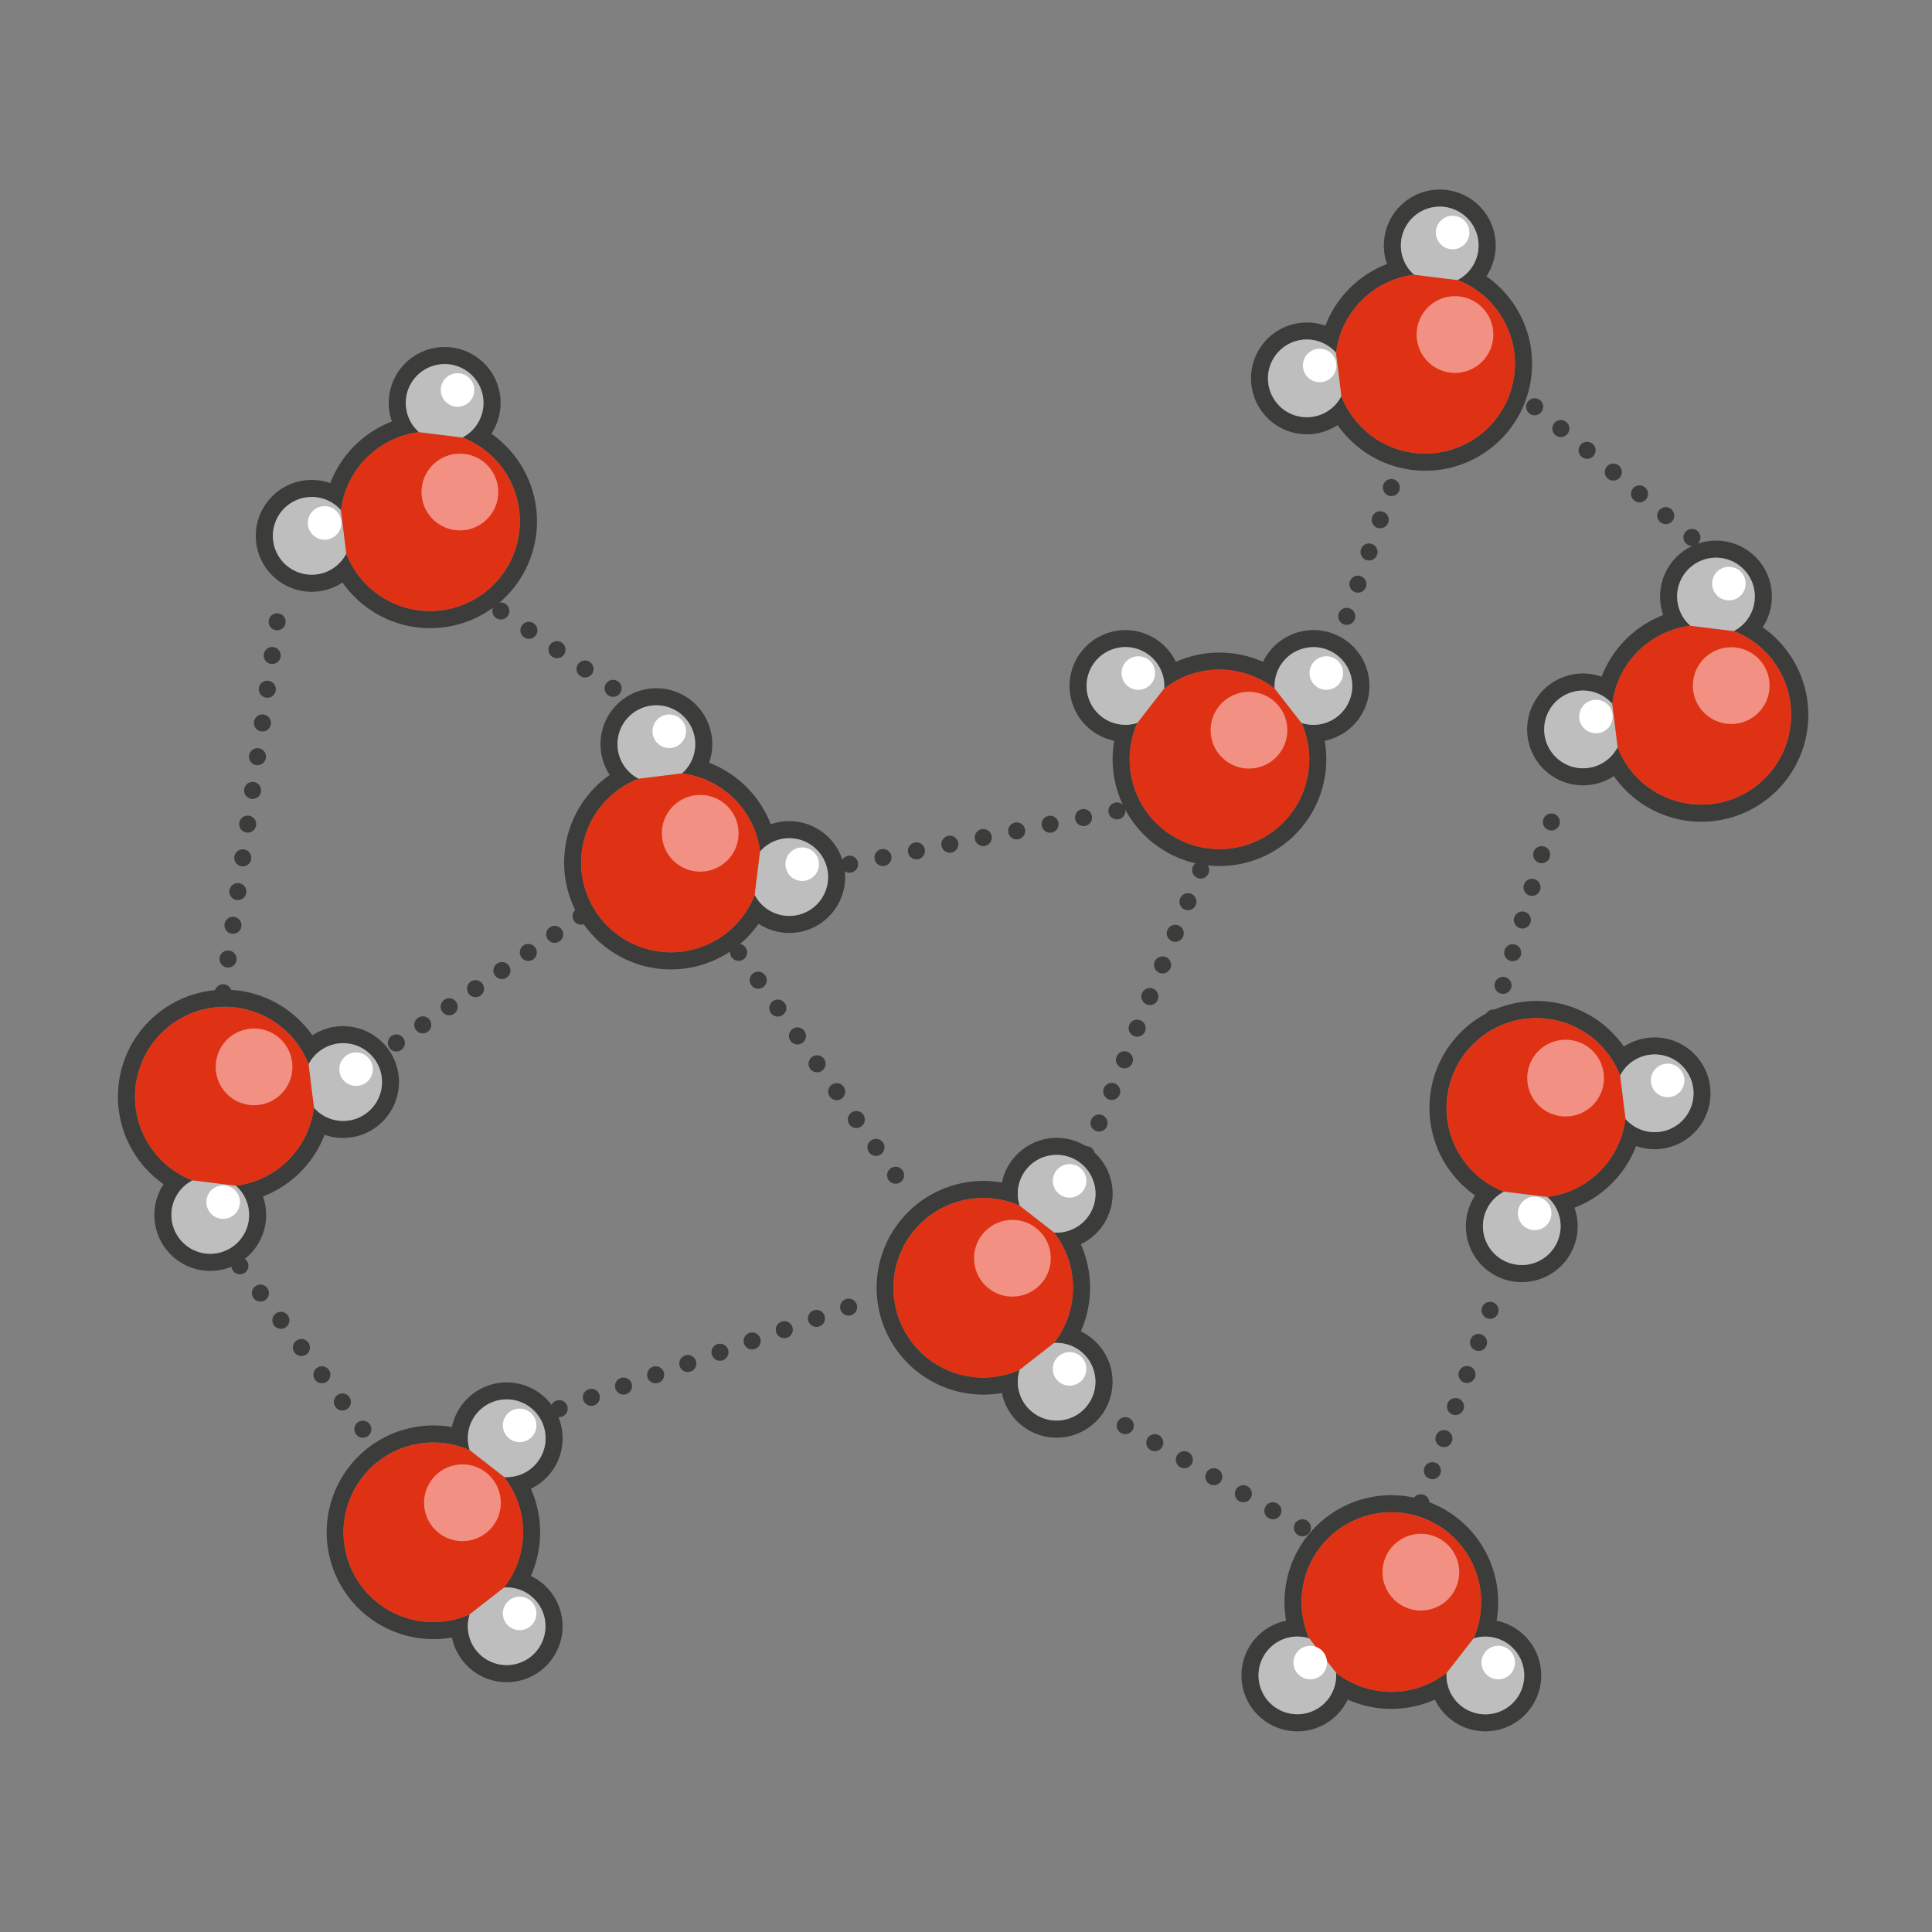 <svg id="Layer_1" data-name="Layer 1" xmlns="http://www.w3.org/2000/svg" viewBox="0 0 56.693 56.693"><rect x="0" y="0" width="56.693" height="56.693" fill="#808080" stroke="none"/><defs><style>.cls-1{fill:#3c3c3b;}.cls-2{fill:#bebebe;}.cls-3{fill:#df3214;}.cls-4,.cls-7,.cls-8,.cls-9{fill:none;}.cls-5{fill:#fff;}.cls-6{fill:#f29183;}.cls-7,.cls-8,.cls-9{stroke:#3c3c3b;stroke-linecap:round;stroke-linejoin:round;stroke-width:0.5px;}.cls-8{stroke-dasharray:0 0.939;}.cls-9{stroke-dasharray:0 1;}</style></defs><title>Large_water</title><path class="cls-1" d="M38.542,18.988a1.14,1.14,0,1,1-.349,2.226l0.0 0a2.635,2.635,0,1,1-4.818-.001l.001-.002A1.139,1.139,0,1,1,34.165,20.129c0,.025-.001.05-.002.075l0.0.003.002-.002a2.636,2.636,0,0,1,3.237,0l.002.002 0-.002q-.002-.037-.002-.075a1.14,1.14,0,0,1,1.14-1.14m0-.5a1.642,1.642,0,0,0-1.479.931,3.154,3.154,0,0,0-2.559,0,1.64,1.64,0,1,0-1.808,2.316,3.135,3.135,0,1,0,6.176,0,1.64,1.64,0,0,0-.329-3.247Z"/><path class="cls-2" d="M33.39,21.209a1.14,1.14,0,1,1,.775-1.081q0,.038-.002.075Z"/><path class="cls-3" d="M38.193,21.214a2.635,2.635,0,1,1-4.818-.001l.79-1.01a2.636,2.636,0,0,1,3.237,0Z"/><path class="cls-2" d="M37.404,20.204q-.002-.037-.002-.075a1.139,1.139,0,1,1,.79,1.086Z"/><circle class="cls-4" cx="33.025" cy="20.129" r="1.147"/><circle class="cls-5" cx="33.403" cy="19.75" r="0.492"/><circle class="cls-4" cx="38.542" cy="20.129" r="1.147"/><circle class="cls-5" cx="38.92" cy="19.75" r="0.492"/><circle class="cls-4" cx="35.783" cy="22.294" r="2.625"/><circle class="cls-6" cx="36.65" cy="21.427" r="1.126"/><path class="cls-1" d="M6.596,29.544a2.638,2.638,0,0,1,2.46,1.689l0.0.002a1.138,1.138,0,1,1,.208,1.324q-.027-.027-.051-.055l-.002-.002 0.0.003a2.636,2.636,0,0,1-2.289,2.289l-.003-0.0.001.002q.028.025.055.051a1.139,1.139,0,1,1-1.327-.208H5.648a2.636,2.636,0,0,1,.948-5.095m0-.5a3.135,3.135,0,0,0-2.217,5.352,3.154,3.154,0,0,0,.421.354,1.64,1.64,0,1,0,2.916.359,3.154,3.154,0,0,0,1.809-1.809,1.64,1.64,0,1,0-.359-2.918,3.156,3.156,0,0,0-.354-.421,3.115,3.115,0,0,0-2.217-.918Z"/><path class="cls-2" d="M9.048,31.246a1.14,1.14,0,1,1,.216,1.312Q9.238,32.532,9.213,32.504Z"/><path class="cls-3" d="M5.648,34.639a2.635,2.635,0,1,1,3.408-3.406l.155,1.273A2.636,2.636,0,0,1,6.922,34.794Z"/><path class="cls-2" d="M6.921,34.796q.028.025.055.051a1.139,1.139,0,1,1-1.326-.209Z"/><circle class="cls-4" cx="10.07" cy="31.752" r="1.147"/><circle class="cls-5" cx="10.449" cy="31.374" r="0.492"/><circle class="cls-4" cx="6.169" cy="35.653" r="1.147"/><circle class="cls-5" cx="6.548" cy="35.275" r="0.492"/><circle class="cls-4" cx="6.589" cy="32.172" r="2.625"/><circle class="cls-6" cx="7.455" cy="31.306" r="1.126"/><path class="cls-1" d="M31.007,33.89a1.14,1.14,0,0,1,0,2.28c-.025,0-.05-.001-.075-.002l-.003 0.0.002.002a2.636,2.636,0,0,1,0,3.237l-.002.002.002 0q.037-.002.075-.002a1.139,1.139,0,1,1-1.086.791l-0.0 0a2.635,2.635,0,1,1,.001-4.818l.002.001A1.135,1.135,0,0,1,31.007,33.89m0-.5A1.643,1.643,0,0,0,29.4,34.701a3.135,3.135,0,1,0,0,6.176,1.64,1.64,0,1,0,2.316-1.808,3.154,3.154,0,0,0,0-2.559A1.64,1.64,0,0,0,31.007,33.39Z"/><path class="cls-2" d="M29.926,35.395a1.14,1.14,0,1,1,1.081.775q-.038,0-.075-.002Z"/><path class="cls-3" d="M29.921,40.198a2.635,2.635,0,1,1,.001-4.818l1.01.79a2.636,2.636,0,0,1,0,3.237Z"/><path class="cls-2" d="M30.932,39.409q.037-.002.075-.002a1.139,1.139,0,1,1-1.086.79Z"/><circle class="cls-4" cx="31.007" cy="35.03" r="1.147"/><circle class="cls-5" cx="31.386" cy="34.652" r="0.492"/><circle class="cls-4" cx="31.007" cy="40.547" r="1.147"/><circle class="cls-5" cx="31.386" cy="40.169" r="0.492"/><circle class="cls-4" cx="28.842" cy="37.789" r="2.625"/><circle class="cls-6" cx="29.708" cy="36.922" r="1.126"/><path class="cls-1" d="M14.869,41.065a1.14,1.14,0,1,1,0,2.28c-.025,0-.05-.001-.075-.002l-.003 0.0.002.002a2.636,2.636,0,0,1,0,3.237l-.002.002.002 0q.037-.002.075-.002a1.139,1.139,0,1,1-1.086.791l-0.0 0a2.635,2.635,0,1,1,.001-4.818l.002.001A1.135,1.135,0,0,1,14.869,41.065m0-.5a1.643,1.643,0,0,0-1.607,1.311,3.135,3.135,0,1,0,0,6.176,1.64,1.64,0,1,0,2.316-1.808,3.155,3.155,0,0,0,0-2.559,1.64,1.64,0,0,0-.709-3.119Z"/><path class="cls-2" d="M13.789,42.57a1.14,1.14,0,1,1,1.081.775q-.038,0-.075-.002Z"/><path class="cls-3" d="M13.784,47.373a2.635,2.635,0,1,1,.001-4.818l1.01.79a2.636,2.636,0,0,1,0,3.237Z"/><path class="cls-2" d="M14.794,46.584q.037-.002.075-.002a1.139,1.139,0,1,1-1.086.79Z"/><circle class="cls-4" cx="14.869" cy="42.205" r="1.147"/><circle class="cls-5" cx="15.248" cy="41.827" r="0.492"/><circle class="cls-4" cx="14.869" cy="47.722" r="1.147"/><circle class="cls-5" cx="15.248" cy="47.344" r="0.492"/><circle class="cls-4" cx="12.704" cy="44.964" r="2.625"/><circle class="cls-6" cx="13.57" cy="44.097" r="1.126"/><path class="cls-1" d="M13.048,10.682a1.141,1.141,0,0,1,.521,2.155h0a2.635,2.635,0,1,1-3.408,3.406l-0-.002a1.138,1.138,0,1,1-.208-1.324q.027.027.051.055l.002.002-0-.003a2.636,2.636,0,0,1,2.289-2.289l.003 0-.001-.002q-.028-.025-.055-.051a1.14,1.14,0,0,1,.806-1.946m0-.5a1.642,1.642,0,0,0-1.548,2.185,3.155,3.155,0,0,0-1.808,1.808,1.641,1.641,0,1,0,.359,2.918,3.156,3.156,0,0,0,.354.421,3.135,3.135,0,1,0,4.434-4.434,3.154,3.154,0,0,0-.421-.354,1.64,1.64,0,0,0-1.369-2.544Z"/><path class="cls-2" d="M10.169,16.23a1.14,1.14,0,1,1-.216-1.312q.027.027.051.055Z"/><path class="cls-3" d="M13.569,12.837a2.635,2.635,0,1,1-3.408,3.406l-.155-1.273a2.636,2.636,0,0,1,2.289-2.289Z"/><path class="cls-2" d="M12.296,12.68q-.028-.025-.055-.051a1.139,1.139,0,1,1,1.327.209Z"/><circle class="cls-4" cx="9.147" cy="15.724" r="1.147"/><circle class="cls-5" cx="9.525" cy="15.345" r="0.492"/><circle class="cls-4" cx="13.048" cy="11.823" r="1.147"/><circle class="cls-5" cx="13.426" cy="11.444" r="0.492"/><circle class="cls-4" cx="12.628" cy="15.304" r="2.625"/><circle class="cls-6" cx="13.495" cy="14.438" r="1.126"/><path class="cls-1" d="M40.828,44.375a2.637,2.637,0,0,1,2.409,3.706l-.001.002a1.139,1.139,0,1,1-.789,1.083c0-.025.001-.05.002-.075l-0-.003-.002.002a2.636,2.636,0,0,1-3.237,0l-.002-.002L39.207,49.09q.002.037.002.075a1.139,1.139,0,1,1-.791-1.086l-0-0A2.637,2.637,0,0,1,40.828,44.375m0-.5a3.139,3.139,0,0,0-3.088,3.683,1.64,1.64,0,1,0,1.808,2.316,3.154,3.154,0,0,0,2.559,0,1.64,1.64,0,1,0,1.808-2.316A3.139,3.139,0,0,0,40.828,43.875Z"/><path class="cls-2" d="M43.222,48.085a1.14,1.14,0,1,1-.775,1.081q0-.038.002-.075Z"/><path class="cls-3" d="M38.419,48.079a2.635,2.635,0,1,1,4.818.001l-.79,1.01a2.636,2.636,0,0,1-3.237,0Z"/><path class="cls-2" d="M39.207,49.09q.002.037.002.075a1.139,1.139,0,1,1-.79-1.086Z"/><circle class="cls-4" cx="43.587" cy="49.165" r="1.147"/><circle class="cls-5" cx="43.965" cy="48.787" r="0.492"/><circle class="cls-4" cx="38.07" cy="49.165" r="1.147"/><circle class="cls-5" cx="38.448" cy="48.787" r="0.492"/><circle class="cls-4" cx="40.828" cy="47" r="2.625"/><circle class="cls-6" cx="41.694" cy="46.134" r="1.126"/><path class="cls-1" d="M50.354,16.363a1.141,1.141,0,0,1,.521,2.155h0a2.635,2.635,0,1,1-3.408,3.406L47.467,21.922a1.138,1.138,0,1,1-.208-1.324q.027.027.051.055l.002.002-0-.003a2.636,2.636,0,0,1,2.289-2.289l.003 0-.001-.002q-.028-.025-.055-.051a1.14,1.14,0,0,1,.806-1.946m0-.5h0A1.642,1.642,0,0,0,48.806,18.048a3.155,3.155,0,0,0-1.808,1.808,1.641,1.641,0,1,0,.359,2.918,3.158,3.158,0,0,0,.354.421,3.135,3.135,0,1,0,4.434-4.434,3.157,3.157,0,0,0-.421-.354,1.641,1.641,0,0,0-1.369-2.544Z"/><path class="cls-2" d="M47.475,21.91a1.14,1.14,0,1,1-.216-1.312q.027.027.051.055Z"/><path class="cls-3" d="M50.875,18.518a2.635,2.635,0,1,1-3.408,3.406l-.155-1.273a2.636,2.636,0,0,1,2.289-2.289Z"/><path class="cls-2" d="M49.603,18.361q-.028-.025-.055-.051a1.139,1.139,0,1,1,1.326.209Z"/><circle class="cls-4" cx="46.453" cy="21.404" r="1.147"/><circle class="cls-5" cx="46.832" cy="21.026" r="0.492"/><circle class="cls-4" cx="50.354" cy="17.503" r="1.147"/><circle class="cls-5" cx="50.733" cy="17.125" r="0.492"/><circle class="cls-4" cx="49.935" cy="20.985" r="2.625"/><circle class="cls-6" cx="50.801" cy="20.119" r="1.126"/><path class="cls-1" d="M19.261,20.696a1.14,1.14,0,0,1,.806,1.946q-.027.027-.055.051l-.002.002.003-0a2.636,2.636,0,0,1,2.289,2.289l-0.0.003.002-.001q.025-.028.051-.055a1.139,1.139,0,1,1-.208,1.327v0a2.635,2.635,0,1,1-3.406-3.408l.002-0a1.139,1.139,0,0,1,.518-2.154m0-.5a1.641,1.641,0,0,0-1.369,2.544,3.139,3.139,0,0,0-.421,4.788,3.135,3.135,0,0,0,4.434,0,3.156,3.156,0,0,0,.354-.421,1.64,1.64,0,1,0,.359-2.918A3.155,3.155,0,0,0,20.808,22.381a1.64,1.64,0,0,0-1.547-2.184Z"/><path class="cls-2" d="M18.755,22.859a1.14,1.14,0,1,1,1.312-.216q-.027.027-.055.051Z"/><path class="cls-3" d="M22.147,26.259a2.635,2.635,0,1,1-3.406-3.408l1.273-.155a2.636,2.636,0,0,1,2.289,2.289Z"/><path class="cls-2" d="M22.304,24.986q.025-.028.051-.055A1.139,1.139,0,1,1,22.147,26.258Z"/><circle class="cls-4" cx="19.261" cy="21.837" r="1.147"/><circle class="cls-5" cx="19.639" cy="21.458" r="0.492"/><circle class="cls-4" cx="23.162" cy="25.738" r="1.147"/><circle class="cls-5" cx="23.54" cy="25.359" r="0.492"/><circle class="cls-4" cx="19.68" cy="25.318" r="2.625"/><circle class="cls-6" cx="20.547" cy="24.452" r="1.126"/><path class="cls-1" d="M45.082,29.874a2.638,2.638,0,0,1,2.46,1.689l0.0.002a1.138,1.138,0,1,1,.208,1.324q-.027-.027-.051-.055l-.002-.002 0.0.003a2.636,2.636,0,0,1-2.289,2.289l-.003-0.0.001.002q.028.025.055.051a1.139,1.139,0,1,1-1.327-.208H44.134a2.636,2.636,0,0,1,.948-5.095m0-.5h0a3.135,3.135,0,0,0-2.217,5.352,3.156,3.156,0,0,0,.421.354,1.64,1.64,0,1,0,2.916.359,3.154,3.154,0,0,0,1.809-1.809,1.64,1.64,0,1,0-.359-2.918,3.156,3.156,0,0,0-.354-.421,3.115,3.115,0,0,0-2.217-.918Z"/><path class="cls-2" d="M47.534,31.576a1.14,1.14,0,1,1,.216,1.312q-.027-.027-.051-.055Z"/><path class="cls-3" d="M44.134,34.969a2.635,2.635,0,1,1,3.408-3.406l.155,1.273A2.636,2.636,0,0,1,45.408,35.124Z"/><path class="cls-2" d="M45.406,35.126q.028.025.055.051a1.139,1.139,0,1,1-1.326-.209Z"/><circle class="cls-4" cx="48.556" cy="32.082" r="1.147"/><circle class="cls-5" cx="48.935" cy="31.704" r="0.492"/><circle class="cls-4" cx="44.655" cy="35.983" r="1.147"/><circle class="cls-5" cx="45.033" cy="35.605" r="0.492"/><circle class="cls-4" cx="45.074" cy="32.502" r="2.625"/><circle class="cls-6" cx="45.941" cy="31.636" r="1.126"/><path class="cls-1" d="M42.248,6.062a1.141,1.141,0,0,1,.521,2.155h0a2.635,2.635,0,1,1-3.408,3.406l-0-.002a1.138,1.138,0,1,1-.208-1.324q.027.027.051.055l.002.002-0-.003a2.636,2.636,0,0,1,2.289-2.289l.003 0-.001-.002q-.028-.025-.055-.051a1.14,1.14,0,0,1,.806-1.946m0-.5a1.64,1.64,0,0,0-1.547,2.184,3.155,3.155,0,0,0-1.809,1.809,1.64,1.64,0,1,0,.359,2.918,3.157,3.157,0,0,0,.354.421,3.135,3.135,0,1,0,4.434-4.434,3.157,3.157,0,0,0-.421-.354,1.64,1.64,0,0,0-1.369-2.544Z"/><path class="cls-2" d="M39.369,11.609a1.14,1.14,0,1,1-.216-1.312q.027.027.051.055Z"/><path class="cls-3" d="M42.769,8.216a2.635,2.635,0,1,1-3.408,3.406l-.155-1.273A2.636,2.636,0,0,1,41.495,8.061Z"/><path class="cls-2" d="M41.496,8.06q-.028-.025-.055-.051a1.139,1.139,0,1,1,1.326.209Z"/><circle class="cls-4" cx="38.347" cy="11.103" r="1.147"/><circle class="cls-5" cx="38.725" cy="10.724" r="0.492"/><circle class="cls-4" cx="42.248" cy="7.202" r="1.147"/><circle class="cls-5" cx="42.626" cy="6.823" r="0.492"/><circle class="cls-4" cx="41.828" cy="10.683" r="2.625"/><circle class="cls-6" cx="42.695" cy="9.817" r="1.126"/><line class="cls-7" x1="11.631" y1="30.605" x2="11.631" y2="30.605"/><line class="cls-8" x1="12.406" y1="30.074" x2="16.665" y2="27.151"/><line class="cls-7" x1="17.052" y1="26.885" x2="17.052" y2="26.885"/><line class="cls-9" x1="7.04" y1="37.145" x2="10.941" y2="42.328"/><line class="cls-9" x1="6.548" y1="29.131" x2="8.274" y2="17.27"/><line class="cls-9" x1="14.697" y1="17.929" x2="18.121" y2="20.288"/><line class="cls-9" x1="16.409" y1="41.335" x2="25.777" y2="38.049"/><line class="cls-9" x1="21.673" y1="27.946" x2="26.836" y2="35.275"/><line class="cls-9" x1="32.154" y1="41.335" x2="38.448" y2="44.964"/><line class="cls-9" x1="24.93" y1="25.359" x2="32.911" y2="23.768"/><line class="cls-9" x1="31.878" y1="33.883" x2="35.301" y2="25.359"/><line class="cls-9" x1="41.694" y1="44.097" x2="43.965" y2="37.782"/><line class="cls-9" x1="40.828" y1="14.307" x2="39.412" y2="18.396"/><line class="cls-9" x1="45.033" y1="11.936" x2="50.354" y2="16.356"/><line class="cls-9" x1="43.821" y1="29.874" x2="45.795" y2="23.201"/></svg>